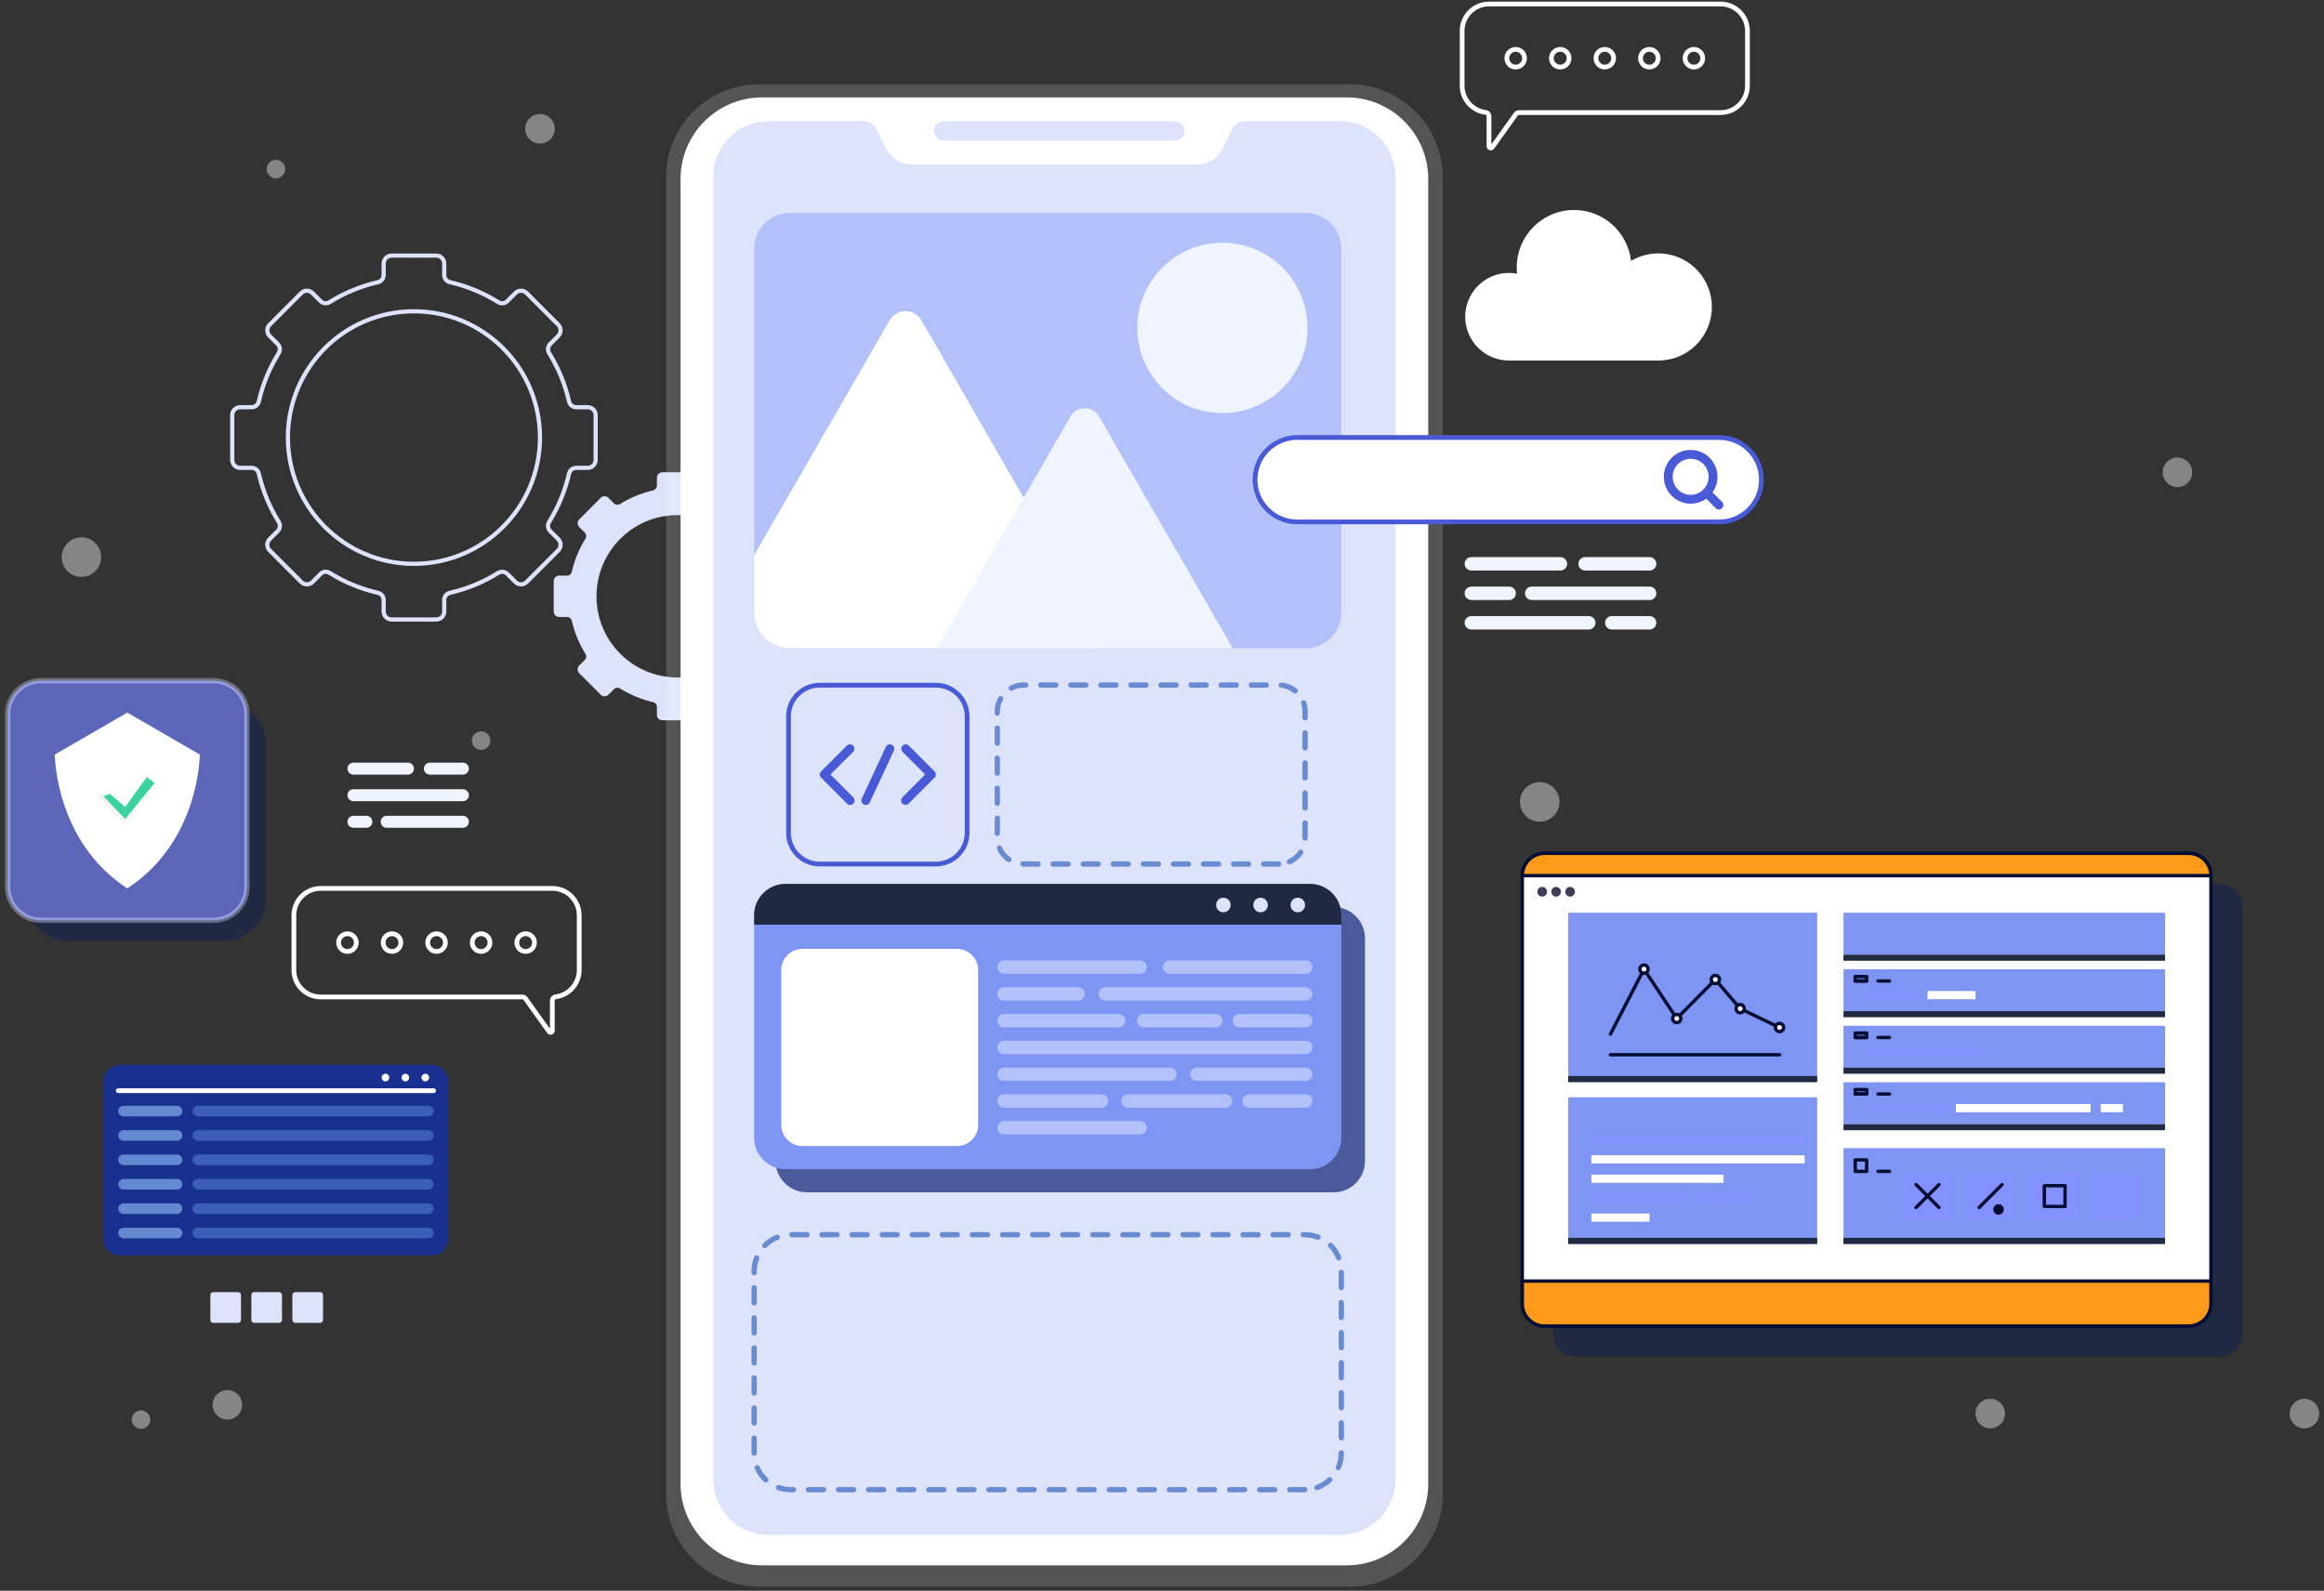 <svg width="425" height="291" viewBox="0 0 425 291" fill="none" xmlns="http://www.w3.org/2000/svg">
<rect x="0" y="0" width="425" height="291" fill="#333333" stroke="none"/>
<path d="M75.698 103.138C62.961 103.138 52.649 92.789 52.649 80.032C52.649 67.293 62.961 56.945 75.698 56.945C88.436 56.945 98.749 67.293 98.749 80.032C98.749 92.789 88.436 103.138 75.698 103.138ZM108.93 84.135V75.943C108.93 75.141 108.281 74.491 107.482 74.491H105.376C104.759 74.491 104.214 74.072 104.076 73.47C103.348 70.288 102.107 67.303 100.432 64.613C100.099 64.076 100.162 63.383 100.609 62.937L102.089 61.453C102.655 60.886 102.655 59.968 102.089 59.401L96.306 53.609C95.74 53.042 94.822 53.042 94.256 53.609L92.777 55.089C92.331 55.537 91.639 55.6 91.103 55.265C88.418 53.587 85.436 52.343 82.258 51.612C81.657 51.474 81.238 50.927 81.238 50.31V48.208C81.238 47.406 80.59 46.757 79.79 46.757H71.61C70.81 46.757 70.161 47.406 70.161 48.208V50.31C70.161 50.927 69.742 51.474 69.141 51.611C65.964 52.342 62.981 53.587 60.295 55.264C59.759 55.599 59.067 55.536 58.621 55.088L57.144 53.609C56.578 53.042 55.66 53.042 55.094 53.609L49.311 59.401C48.745 59.968 48.745 60.886 49.311 61.453L50.789 62.934C51.236 63.382 51.299 64.074 50.966 64.611C49.291 67.302 48.05 70.288 47.321 73.47C47.183 74.072 46.638 74.491 46.022 74.491H43.918C43.118 74.491 42.47 75.141 42.47 75.943V84.135C42.47 84.936 43.118 85.586 43.918 85.586H46.023C46.639 85.586 47.184 86.005 47.322 86.607C48.052 89.789 49.294 92.774 50.967 95.464C51.302 96.001 51.239 96.693 50.792 97.141L49.311 98.623C48.745 99.19 48.745 100.109 49.311 100.676L55.094 106.468C55.66 107.035 56.578 107.035 57.144 106.468L58.626 104.984C59.072 104.536 59.764 104.473 60.299 104.807C62.984 106.483 65.965 107.724 69.141 108.455C69.742 108.593 70.161 109.139 70.161 109.756V111.869C70.161 112.671 70.81 113.32 71.61 113.32H79.79C80.59 113.32 81.238 112.671 81.238 111.869V109.756C81.238 109.138 81.657 108.592 82.258 108.454C85.434 107.724 88.415 106.482 91.1 104.807C91.635 104.472 92.326 104.536 92.773 104.983L94.256 106.468C94.822 107.035 95.74 107.035 96.306 106.468L102.089 100.676C102.655 100.109 102.655 99.19 102.088 98.623L100.607 97.14C100.16 96.692 100.096 96 100.431 95.463C102.104 92.773 103.346 89.789 104.075 86.607C104.213 86.005 104.759 85.586 105.375 85.586H107.482C108.281 85.586 108.93 84.936 108.93 84.135V84.135Z" stroke="#DEE3FC" stroke-width="0.765" stroke-miterlimit="10"/>
<path d="M123.905 123.93C115.714 123.93 109.083 117.276 109.083 109.072C109.083 100.881 115.714 94.227 123.905 94.227C132.096 94.227 138.727 100.881 138.727 109.072C138.727 117.276 132.096 123.93 123.905 123.93ZM146.552 111.868V106.285C146.552 105.738 146.11 105.296 145.564 105.296H144.13C143.71 105.296 143.338 105.01 143.244 104.6C142.747 102.431 141.901 100.397 140.761 98.563C140.533 98.197 140.576 97.726 140.881 97.421L141.889 96.41C142.275 96.024 142.275 95.398 141.889 95.012L137.948 91.064C137.562 90.678 136.938 90.678 136.552 91.064L135.544 92.073C135.239 92.379 134.768 92.422 134.403 92.193C132.572 91.05 130.54 90.202 128.375 89.703C127.966 89.609 127.68 89.237 127.68 88.816V87.384C127.68 86.838 127.238 86.395 126.693 86.395H121.119C120.573 86.395 120.131 86.838 120.131 87.384V88.816C120.131 89.237 119.846 89.609 119.436 89.703C117.27 90.201 115.238 91.049 113.407 92.192C113.041 92.421 112.571 92.378 112.267 92.072L111.259 91.064C110.874 90.678 110.249 90.678 109.863 91.064L105.922 95.012C105.537 95.398 105.537 96.024 105.922 96.41L106.93 97.42C107.234 97.724 107.277 98.197 107.05 98.563C105.908 100.396 105.062 102.431 104.566 104.6C104.472 105.01 104.1 105.296 103.68 105.296H102.247C101.702 105.296 101.26 105.738 101.26 106.285V111.868C101.26 112.413 101.702 112.856 102.247 112.856H103.681C104.101 112.856 104.472 113.142 104.566 113.552C105.064 115.721 105.91 117.755 107.05 119.588C107.279 119.954 107.236 120.426 106.931 120.731L105.922 121.741C105.537 122.127 105.537 122.754 105.922 123.14L109.863 127.088C110.249 127.474 110.874 127.474 111.259 127.088L112.27 126.076C112.574 125.771 113.045 125.728 113.41 125.956C115.24 127.097 117.271 127.944 119.436 128.441C119.846 128.535 120.131 128.908 120.131 129.328V130.768C120.131 131.314 120.573 131.757 121.119 131.757H126.693C127.238 131.757 127.68 131.314 127.68 130.768V129.328C127.68 128.907 127.966 128.535 128.375 128.441C130.54 127.944 132.571 127.096 134.401 125.955C134.766 125.727 135.237 125.77 135.541 126.076L136.552 127.088C136.938 127.474 137.562 127.474 137.948 127.088L141.889 123.14C142.275 122.754 142.275 122.127 141.889 121.741L140.879 120.73C140.575 120.426 140.532 119.953 140.759 119.587C141.9 117.754 142.746 115.72 143.243 113.552C143.337 113.142 143.709 112.856 144.129 112.856H145.564C146.11 112.856 146.552 112.413 146.552 111.868" fill="#DEE3FC"/>
<path d="M44.283 256.988C44.283 258.483 43.074 259.694 41.581 259.694C40.089 259.694 38.879 258.483 38.879 256.988C38.879 255.493 40.089 254.282 41.581 254.282C43.074 254.282 44.283 255.493 44.283 256.988Z" fill="white" fill-opacity="0.4"/>
<path d="M406.305 183.036C406.305 184.531 405.095 185.743 403.603 185.743C402.11 185.743 400.9 184.531 400.9 183.036C400.9 181.542 402.11 180.33 403.603 180.33C405.095 180.33 406.305 181.542 406.305 183.036Z" fill="white" fill-opacity="0.4"/>
<path d="M400.901 86.395C400.901 87.89 399.691 89.101 398.198 89.101C396.706 89.101 395.496 87.89 395.496 86.395C395.496 84.9 396.706 83.689 398.198 83.689C399.691 83.689 400.901 84.9 400.901 86.395Z" fill="white" fill-opacity="0.4"/>
<path d="M302.736 53.548C302.736 54.486 301.977 55.246 301.041 55.246C300.105 55.246 299.346 54.486 299.346 53.548C299.346 52.61 300.105 51.85 301.041 51.85C301.977 51.85 302.736 52.61 302.736 53.548Z" fill="#A4AFFF"/>
<path d="M52.16 30.933C52.16 31.871 51.401 32.631 50.465 32.631C49.529 32.631 48.77 31.871 48.77 30.933C48.77 29.996 49.529 29.236 50.465 29.236C51.401 29.236 52.16 29.996 52.16 30.933Z" fill="white" fill-opacity="0.4"/>
<path d="M89.676 135.477C89.676 136.415 88.917 137.175 87.981 137.175C87.045 137.175 86.286 136.415 86.286 135.477C86.286 134.54 87.045 133.78 87.981 133.78C88.917 133.78 89.676 134.54 89.676 135.477Z" fill="white" fill-opacity="0.4"/>
<path d="M27.491 259.694C27.491 260.632 26.732 261.392 25.796 261.392C24.86 261.392 24.101 260.632 24.101 259.694C24.101 258.757 24.86 257.997 25.796 257.997C26.732 257.997 27.491 258.757 27.491 259.694Z" fill="white" fill-opacity="0.4"/>
<path d="M366.665 258.587C366.665 260.081 365.455 261.293 363.963 261.293C362.471 261.293 361.261 260.081 361.261 258.587C361.261 257.092 362.471 255.88 363.963 255.88C365.455 255.88 366.665 257.092 366.665 258.587Z" fill="white" fill-opacity="0.4"/>
<path d="M424.125 258.587C424.125 260.081 422.915 261.293 421.423 261.293C419.931 261.293 418.721 260.081 418.721 258.587C418.721 257.092 419.931 255.88 421.423 255.88C422.915 255.88 424.125 257.092 424.125 258.587Z" fill="white" fill-opacity="0.4"/>
<path d="M101.45 23.554C101.45 25.049 100.24 26.26 98.748 26.26C97.256 26.26 96.046 25.049 96.046 23.554C96.046 22.059 97.256 20.848 98.748 20.848C100.24 20.848 101.45 22.059 101.45 23.554Z" fill="white" fill-opacity="0.4"/>
<path d="M285.194 146.691C285.194 148.691 283.576 150.313 281.578 150.313C279.581 150.313 277.963 148.691 277.963 146.691C277.963 144.691 279.581 143.07 281.578 143.07C283.576 143.07 285.194 144.691 285.194 146.691Z" fill="white" fill-opacity="0.4"/>
<path d="M18.511 101.911C18.511 103.91 16.893 105.532 14.895 105.532C12.899 105.532 11.28 103.91 11.28 101.911C11.28 99.911 12.899 98.289 14.895 98.289C16.893 98.289 18.511 99.911 18.511 101.911Z" fill="white" fill-opacity="0.4"/>
<path d="M43.543 241.988H38.996C38.704 241.988 38.466 241.751 38.466 241.457V236.904C38.466 236.61 38.704 236.372 38.996 236.372H43.543C43.836 236.372 44.073 236.61 44.073 236.904V241.457C44.073 241.751 43.836 241.988 43.543 241.988Z" fill="#DEE3FC"/>
<path d="M51.043 241.988H46.496C46.204 241.988 45.966 241.751 45.966 241.457V236.904C45.966 236.61 46.204 236.372 46.496 236.372H51.043C51.336 236.372 51.573 236.61 51.573 236.904V241.457C51.573 241.751 51.336 241.988 51.043 241.988Z" fill="#DEE3FC"/>
<path d="M58.543 241.988H53.996C53.704 241.988 53.466 241.751 53.466 241.457V236.904C53.466 236.61 53.704 236.372 53.996 236.372H58.543C58.836 236.372 59.073 236.61 59.073 236.904V241.457C59.073 241.751 58.836 241.988 58.543 241.988Z" fill="#DEE3FC"/>
<g opacity="0.4">
<path opacity="0.4" d="M246.809 290.254H138.831C129.421 290.254 121.793 282.615 121.793 273.19V32.475C121.793 23.051 129.421 15.411 138.831 15.411H246.809C256.219 15.411 263.846 23.051 263.846 32.475V273.19C263.846 282.615 256.219 290.254 246.809 290.254Z" fill="white"/>
</g>
<path d="M246.263 286.348H139.376C131.134 286.348 124.453 279.656 124.453 271.401V32.764C124.453 24.509 131.134 17.817 139.376 17.817H246.263C254.506 17.817 261.187 24.509 261.187 32.764V271.401C261.187 279.656 254.506 286.348 246.263 286.348Z" fill="white"/>
<path d="M255.201 32.295V270.655C255.201 276.245 250.676 280.777 245.095 280.777H140.545C134.963 280.777 130.438 276.245 130.438 270.655V32.295C130.438 26.705 134.963 22.173 140.545 22.173H157.979C158.947 22.173 159.832 22.72 160.265 23.586L162.116 27.288C162.96 28.996 164.701 30.066 166.595 30.066H219.045C220.939 30.066 222.68 28.996 223.523 27.288L225.375 23.586C225.808 22.72 226.693 22.173 227.661 22.173H245.095C250.676 22.173 255.201 26.705 255.201 32.295Z" fill="#DEE3FC"/>
<path d="M214.831 25.736H172.586C171.604 25.736 170.808 24.938 170.808 23.954C170.808 22.97 171.604 22.173 172.586 22.173H214.831C215.813 22.173 216.61 22.97 216.61 23.954C216.61 24.938 215.813 25.736 214.831 25.736Z" fill="#DEE3FC"/>
<path d="M238.604 272.504H144.6C140.907 272.504 137.913 269.506 137.913 265.807V232.563C137.913 228.864 140.907 225.865 144.6 225.865H238.604C242.298 225.865 245.291 228.864 245.291 232.563V265.807C245.291 269.506 242.298 272.504 238.604 272.504Z" stroke="#698BD1" stroke-width="0.969" stroke-miterlimit="10" stroke-linecap="round" stroke-linejoin="round" stroke-dasharray="2.75 2.75"/>
<path d="M233.84 158.057H187.207C184.543 158.057 182.384 155.894 182.384 153.226V130.143C182.384 127.475 184.543 125.312 187.207 125.312H233.84C236.504 125.312 238.663 127.475 238.663 130.143V153.226C238.663 155.894 236.504 158.057 233.84 158.057Z" stroke="#698BD1" stroke-width="0.969" stroke-miterlimit="10" stroke-linecap="round" stroke-linejoin="round" stroke-dasharray="2.75 2.75"/>
<path d="M243.88 218.108H147.569C144.395 218.108 141.822 215.531 141.822 212.352V171.668C141.822 168.489 144.395 165.912 147.569 165.912H243.88C247.054 165.912 249.627 168.489 249.627 171.668V212.352C249.627 215.531 247.054 218.108 243.88 218.108Z" fill="#4B5A9B"/>
<path d="M245.292 167.436V208.144C245.292 211.317 242.722 213.883 239.554 213.883H143.652C140.484 213.883 137.914 211.317 137.914 208.144V167.436C137.914 164.263 140.484 161.689 143.652 161.689H239.554C242.722 161.689 245.292 164.263 245.292 167.436Z" fill="#7F95F4"/>
<path d="M175.008 209.641H146.754C144.612 209.641 142.875 207.902 142.875 205.756V177.459C142.875 175.313 144.612 173.574 146.754 173.574H175.008C177.151 173.574 178.887 175.313 178.887 177.459V205.756C178.887 207.902 177.151 209.641 175.008 209.641Z" fill="white"/>
<path d="M208.492 178.137H183.61C182.933 178.137 182.384 177.588 182.384 176.91C182.384 176.233 182.933 175.683 183.61 175.683H208.492C209.169 175.683 209.717 176.233 209.717 176.91C209.717 177.588 209.169 178.137 208.492 178.137Z" fill="#B2C1F9"/>
<path d="M197.153 183.036H183.609C182.932 183.036 182.384 182.487 182.384 181.809C182.384 181.132 182.932 180.583 183.609 180.583H197.153C197.829 180.583 198.378 181.132 198.378 181.809C198.378 182.487 197.829 183.036 197.153 183.036Z" fill="#B2C1F9"/>
<path d="M238.785 183.036H202.137C201.46 183.036 200.912 182.487 200.912 181.809C200.912 181.132 201.46 180.583 202.137 180.583H238.785C239.462 180.583 240.01 181.132 240.01 181.809C240.01 182.487 239.462 183.036 238.785 183.036Z" fill="#B2C1F9"/>
<path d="M204.564 187.935H183.609C182.933 187.935 182.384 187.386 182.384 186.708C182.384 186.031 182.933 185.481 183.609 185.481H204.564C205.241 185.481 205.789 186.031 205.789 186.708C205.789 187.386 205.241 187.935 204.564 187.935Z" fill="#B2C1F9"/>
<path d="M222.352 187.935H209.178C208.502 187.935 207.953 187.386 207.953 186.708C207.953 186.031 208.502 185.481 209.178 185.481H222.352C223.028 185.481 223.577 186.031 223.577 186.708C223.577 187.386 223.028 187.935 222.352 187.935Z" fill="#B2C1F9"/>
<path d="M238.786 187.935H226.655C225.978 187.935 225.43 187.386 225.43 186.708C225.43 186.031 225.978 185.481 226.655 185.481H238.786C239.463 185.481 240.011 186.031 240.011 186.708C240.011 187.386 239.463 187.935 238.786 187.935Z" fill="#B2C1F9"/>
<path d="M238.785 192.834H183.609C182.933 192.834 182.384 192.285 182.384 191.607C182.384 190.93 182.933 190.38 183.609 190.38H238.785C239.462 190.38 240.01 190.93 240.01 191.607C240.01 192.285 239.462 192.834 238.785 192.834Z" fill="#B2C1F9"/>
<path d="M213.976 197.733H183.609C182.933 197.733 182.384 197.184 182.384 196.506C182.384 195.829 182.933 195.28 183.609 195.28H213.976C214.653 195.28 215.201 195.829 215.201 196.506C215.201 197.184 214.653 197.733 213.976 197.733Z" fill="#B2C1F9"/>
<path d="M238.786 197.733H218.872C218.196 197.733 217.647 197.184 217.647 196.506C217.647 195.829 218.196 195.28 218.872 195.28H238.786C239.462 195.28 240.011 195.829 240.011 196.506C240.011 197.184 239.462 197.733 238.786 197.733Z" fill="#B2C1F9"/>
<path d="M201.452 202.632H183.61C182.933 202.632 182.385 202.083 182.385 201.405C182.385 200.728 182.933 200.178 183.61 200.178H201.452C202.129 200.178 202.677 200.728 202.677 201.405C202.677 202.083 202.129 202.632 201.452 202.632Z" fill="#B2C1F9"/>
<path d="M224.123 202.632H206.281C205.604 202.632 205.056 202.083 205.056 201.405C205.056 200.728 205.604 200.178 206.281 200.178H224.123C224.799 200.178 225.348 200.728 225.348 201.405C225.348 202.083 224.799 202.632 224.123 202.632Z" fill="#B2C1F9"/>
<path d="M238.786 202.632H228.433C227.757 202.632 227.208 202.083 227.208 201.405C227.208 200.728 227.757 200.178 228.433 200.178H238.786C239.463 200.178 240.011 200.728 240.011 201.405C240.011 202.083 239.463 202.632 238.786 202.632Z" fill="#B2C1F9"/>
<path d="M208.492 207.531H183.61C182.933 207.531 182.384 206.982 182.384 206.304C182.384 205.627 182.933 205.077 183.61 205.077H208.492C209.169 205.077 209.717 205.627 209.717 206.304C209.717 206.982 209.169 207.531 208.492 207.531Z" fill="#B2C1F9"/>
<path d="M238.786 178.137H213.904C213.227 178.137 212.678 177.588 212.678 176.91C212.678 176.233 213.227 175.683 213.904 175.683H238.786C239.463 175.683 240.011 176.233 240.011 176.91C240.011 177.588 239.463 178.137 238.786 178.137Z" fill="#B2C1F9"/>
<path d="M245.292 167.436V169.146H137.914V167.436C137.914 164.263 140.484 161.689 143.652 161.689H239.554C242.722 161.689 245.292 164.263 245.292 167.436Z" fill="#202942"/>
<path d="M225.052 165.552C225.052 166.288 224.457 166.885 223.722 166.885C222.988 166.885 222.393 166.288 222.393 165.552C222.393 164.817 222.988 164.22 223.722 164.22C224.457 164.22 225.052 164.817 225.052 165.552Z" fill="#DEE3FC"/>
<path d="M231.858 165.552C231.858 166.288 231.263 166.885 230.528 166.885C229.794 166.885 229.198 166.288 229.198 165.552C229.198 164.817 229.794 164.22 230.528 164.22C231.263 164.22 231.858 164.817 231.858 165.552Z" fill="#DEE3FC"/>
<path d="M238.664 165.552C238.664 166.288 238.068 166.885 237.333 166.885C236.599 166.885 236.004 166.288 236.004 165.552C236.004 164.817 236.599 164.22 237.333 164.22C238.068 164.22 238.664 164.817 238.664 165.552Z" fill="#DEE3FC"/>
<path d="M171.157 158.057H149.906C146.754 158.057 144.199 155.499 144.199 152.342V131.057C144.199 127.901 146.754 125.342 149.906 125.342H171.157C174.309 125.342 176.864 127.901 176.864 131.057V152.342C176.864 155.499 174.309 158.057 171.157 158.057Z" stroke="#495AD6" stroke-width="0.868" stroke-miterlimit="10"/>
<path d="M155.437 136.968L150.73 141.681L155.473 146.431" stroke="#495AD6" stroke-width="1.619" stroke-miterlimit="10" stroke-linecap="round" stroke-linejoin="round"/>
<path d="M165.628 136.968L170.334 141.681L165.591 146.431" stroke="#495AD6" stroke-width="1.619" stroke-miterlimit="10" stroke-linecap="round" stroke-linejoin="round"/>
<path d="M162.736 136.968L158.328 146.431" stroke="#495AD6" stroke-width="1.619" stroke-miterlimit="10" stroke-linecap="round" stroke-linejoin="round"/>
<path d="M245.292 45.489V112.045C245.292 115.658 242.371 118.583 238.764 118.583H144.442C140.843 118.583 137.914 115.658 137.914 112.045V45.489C137.914 41.876 140.843 38.95 144.442 38.95H238.764C242.371 38.95 245.292 41.876 245.292 45.489Z" fill="#B2C1F9"/>
<path d="M239.107 59.98C239.107 68.588 232.139 75.566 223.544 75.566C214.949 75.566 207.982 68.588 207.982 59.98C207.982 51.371 214.949 44.393 223.544 44.393C232.139 44.393 239.107 51.371 239.107 59.98Z" fill="#F0F4FF"/>
<path d="M201.032 118.583H144.442C140.843 118.583 137.914 115.658 137.914 112.045V101.567L162.678 58.605C163.971 56.359 167.211 56.359 168.503 58.605L187.202 91.04L201.088 115.131C201.758 116.282 201.655 117.592 201.032 118.583Z" fill="white"/>
<path d="M225.436 118.583H171.32L187.202 91.04L195.757 76.197C196.922 74.175 199.835 74.175 201 76.197L225.436 118.583Z" fill="#F0F4FF"/>
<path d="M314.648 0.733H272.3C269.586 0.733 267.387 2.937 267.387 5.655V15.675C267.387 18.183 269.259 20.252 271.68 20.557C272.035 20.602 272.3 20.904 272.3 21.262V26.747C272.3 27.064 272.707 27.195 272.891 26.936L277.204 20.895C277.338 20.708 277.555 20.596 277.785 20.596H314.648C317.362 20.596 319.563 18.393 319.563 15.675V5.655C319.563 2.937 317.362 0.733 314.648 0.733Z" stroke="white" stroke-width="0.868" stroke-miterlimit="10"/>
<path d="M278.797 10.65C278.797 11.545 278.072 12.27 277.179 12.27C276.285 12.27 275.561 11.545 275.561 10.65C275.561 9.755 276.285 9.03 277.179 9.03C278.072 9.03 278.797 9.755 278.797 10.65Z" stroke="white" stroke-width="0.868" stroke-miterlimit="10"/>
<path d="M286.945 10.65C286.945 11.545 286.22 12.27 285.327 12.27C284.434 12.27 283.709 11.545 283.709 10.65C283.709 9.755 284.434 9.03 285.327 9.03C286.22 9.03 286.945 9.755 286.945 10.65Z" stroke="white" stroke-width="0.868" stroke-miterlimit="10"/>
<path d="M295.092 10.65C295.092 11.545 294.368 12.27 293.474 12.27C292.581 12.27 291.856 11.545 291.856 10.65C291.856 9.755 292.581 9.03 293.474 9.03C294.368 9.03 295.092 9.755 295.092 10.65Z" stroke="white" stroke-width="0.868" stroke-miterlimit="10"/>
<path d="M303.24 10.65C303.24 11.545 302.515 12.27 301.622 12.27C300.729 12.27 300.004 11.545 300.004 10.65C300.004 9.755 300.729 9.03 301.622 9.03C302.515 9.03 303.24 9.755 303.24 10.65Z" stroke="white" stroke-width="0.868" stroke-miterlimit="10"/>
<path d="M311.387 10.65C311.387 11.545 310.663 12.27 309.769 12.27C308.876 12.27 308.151 11.545 308.151 10.65C308.151 9.755 308.876 9.03 309.769 9.03C310.663 9.03 311.387 9.755 311.387 10.65Z" stroke="white" stroke-width="0.868" stroke-miterlimit="10"/>
<path d="M58.66 162.513H101.007C103.722 162.513 105.921 164.717 105.921 167.435V177.454C105.921 179.962 104.049 182.032 101.628 182.337C101.272 182.382 101.007 182.684 101.007 183.042V188.527C101.007 188.844 100.601 188.974 100.417 188.716L96.103 182.675C95.969 182.487 95.753 182.376 95.522 182.376H58.66C55.945 182.376 53.745 180.173 53.745 177.454V167.435C53.745 164.717 55.945 162.513 58.66 162.513Z" stroke="white" stroke-width="0.868" stroke-miterlimit="10"/>
<path d="M94.511 172.43C94.511 173.325 95.235 174.05 96.128 174.05C97.022 174.05 97.747 173.325 97.747 172.43C97.747 171.534 97.022 170.809 96.128 170.809C95.235 170.809 94.511 171.534 94.511 172.43Z" stroke="white" stroke-width="0.868" stroke-miterlimit="10"/>
<path d="M86.363 172.43C86.363 173.325 87.088 174.05 87.981 174.05C88.875 174.05 89.599 173.325 89.599 172.43C89.599 171.534 88.875 170.809 87.981 170.809C87.088 170.809 86.363 171.534 86.363 172.43Z" stroke="white" stroke-width="0.868" stroke-miterlimit="10"/>
<path d="M78.216 172.43C78.216 173.325 78.941 174.05 79.834 174.05C80.727 174.05 81.452 173.325 81.452 172.43C81.452 171.534 80.727 170.809 79.834 170.809C78.941 170.809 78.216 171.534 78.216 172.43Z" stroke="white" stroke-width="0.868" stroke-miterlimit="10"/>
<path d="M70.068 172.43C70.068 173.325 70.793 174.05 71.686 174.05C72.58 174.05 73.304 173.325 73.304 172.43C73.304 171.534 72.58 170.809 71.686 170.809C70.793 170.809 70.068 171.534 70.068 172.43Z" stroke="white" stroke-width="0.868" stroke-miterlimit="10"/>
<path d="M61.92 172.43C61.92 173.325 62.645 174.05 63.538 174.05C64.431 174.05 65.156 173.325 65.156 172.43C65.156 171.534 64.431 170.809 63.538 170.809C62.645 170.809 61.92 171.534 61.92 172.43Z" stroke="white" stroke-width="0.868" stroke-miterlimit="10"/>
<path d="M314.41 95.472H237.225C232.968 95.472 229.518 92.016 229.518 87.752C229.518 83.489 232.968 80.033 237.225 80.033H314.41C318.666 80.033 322.117 83.489 322.117 87.752C322.117 92.016 318.666 95.472 314.41 95.472Z" fill="white"/>
<path d="M314.41 95.472H237.225C232.968 95.472 229.518 92.016 229.518 87.752C229.518 83.489 232.968 80.033 237.225 80.033H314.41C318.666 80.033 322.117 83.489 322.117 87.752C322.117 92.016 318.666 95.472 314.41 95.472Z" stroke="#495AD6" stroke-width="0.868" stroke-miterlimit="10"/>
<path d="M313.279 87.22C313.279 89.487 311.444 91.325 309.18 91.325C306.917 91.325 305.081 89.487 305.081 87.22C305.081 84.952 306.917 83.115 309.18 83.115C311.444 83.115 313.279 84.952 313.279 87.22Z" stroke="#495AD6" stroke-width="1.619" stroke-miterlimit="10"/>
<path d="M312.078 90.122L314.341 92.389" stroke="#495AD6" stroke-width="1.619" stroke-miterlimit="10" stroke-linecap="round"/>
<path d="M285.365 104.365H269.063C268.386 104.365 267.837 103.815 267.837 103.138C267.837 102.46 268.386 101.911 269.063 101.911H285.365C286.042 101.911 286.59 102.46 286.59 103.138C286.59 103.815 286.042 104.365 285.365 104.365Z" fill="#F0F4FF"/>
<path d="M301.676 104.365H289.877C289.201 104.365 288.652 103.815 288.652 103.138C288.652 102.46 289.201 101.911 289.877 101.911H301.676C302.352 101.911 302.901 102.46 302.901 103.138C302.901 103.815 302.352 104.365 301.676 104.365Z" fill="#F0F4FF"/>
<path d="M275.989 109.76H269.063C268.386 109.76 267.838 109.211 267.838 108.533C267.838 107.855 268.386 107.306 269.063 107.306H275.989C276.666 107.306 277.214 107.855 277.214 108.533C277.214 109.211 276.666 109.76 275.989 109.76Z" fill="#F0F4FF"/>
<path d="M301.677 109.76H280.102C279.425 109.76 278.877 109.211 278.877 108.533C278.877 107.855 279.425 107.306 280.102 107.306H301.677C302.353 107.306 302.902 107.855 302.902 108.533C302.902 109.211 302.353 109.76 301.677 109.76Z" fill="#F0F4FF"/>
<path d="M290.553 115.155H269.063C268.386 115.155 267.837 114.606 267.837 113.928C267.837 113.25 268.386 112.701 269.063 112.701H290.553C291.229 112.701 291.778 113.25 291.778 113.928C291.778 114.606 291.229 115.155 290.553 115.155Z" fill="#F0F4FF"/>
<path d="M301.676 115.155H294.748C294.072 115.155 293.523 114.606 293.523 113.928C293.523 113.25 294.072 112.701 294.748 112.701H301.676C302.352 112.701 302.901 113.25 302.901 113.928C302.901 114.606 302.352 115.155 301.676 115.155Z" fill="#F0F4FF"/>
<path d="M78.921 229.687H22.008C20.322 229.687 18.956 228.319 18.956 226.632V197.857C18.956 196.169 20.322 194.801 22.008 194.801H78.921C80.606 194.801 81.972 196.169 81.972 197.857V226.632C81.972 228.319 80.606 229.687 78.921 229.687Z" fill="#193091"/>
<path d="M21.635 199.514H79.294" stroke="white" stroke-width="0.868" stroke-miterlimit="10" stroke-linecap="round"/>
<path d="M78.471 197.116C78.471 197.502 78.158 197.816 77.772 197.816C77.387 197.816 77.074 197.502 77.074 197.116C77.074 196.73 77.387 196.417 77.772 196.417C78.158 196.417 78.471 196.73 78.471 197.116Z" fill="white"/>
<path d="M74.829 197.116C74.829 197.502 74.516 197.816 74.131 197.816C73.746 197.816 73.433 197.502 73.433 197.116C73.433 196.73 73.746 196.417 74.131 196.417C74.516 196.417 74.829 196.73 74.829 197.116Z" fill="white"/>
<path d="M71.189 197.116C71.189 197.502 70.876 197.816 70.49 197.816C70.105 197.816 69.792 197.502 69.792 197.116C69.792 196.73 70.105 196.417 70.49 196.417C70.876 196.417 71.189 196.73 71.189 197.116Z" fill="white"/>
<path d="M32.383 204.21H22.599C22.067 204.21 21.635 203.778 21.635 203.244C21.635 202.711 22.067 202.278 22.599 202.278H32.383C32.915 202.278 33.347 202.711 33.347 203.244C33.347 203.778 32.915 204.21 32.383 204.21Z" fill="#6589D1"/>
<path d="M32.383 208.673H22.599C22.067 208.673 21.635 208.24 21.635 207.707C21.635 207.173 22.067 206.741 22.599 206.741H32.383C32.915 206.741 33.347 207.173 33.347 207.707C33.347 208.24 32.915 208.673 32.383 208.673Z" fill="#6589D1"/>
<path d="M32.383 213.135H22.599C22.067 213.135 21.635 212.703 21.635 212.17C21.635 211.636 22.067 211.203 22.599 211.203H32.383C32.915 211.203 33.347 211.636 33.347 212.17C33.347 212.703 32.915 213.135 32.383 213.135Z" fill="#6589D1"/>
<path d="M32.383 217.598H22.599C22.067 217.598 21.635 217.166 21.635 216.633C21.635 216.099 22.067 215.666 22.599 215.666H32.383C32.915 215.666 33.347 216.099 33.347 216.633C33.347 217.166 32.915 217.598 32.383 217.598Z" fill="#6589D1"/>
<path d="M32.383 222.061H22.599C22.067 222.061 21.635 221.628 21.635 221.095C21.635 220.561 22.067 220.129 22.599 220.129H32.383C32.915 220.129 33.347 220.561 33.347 221.095C33.347 221.628 32.915 222.061 32.383 222.061Z" fill="#6589D1"/>
<path d="M32.383 226.523H22.599C22.067 226.523 21.635 226.091 21.635 225.558C21.635 225.024 22.067 224.592 22.599 224.592H32.383C32.915 224.592 33.347 225.024 33.347 225.558C33.347 226.091 32.915 226.523 32.383 226.523Z" fill="#6589D1"/>
<path d="M78.33 204.21H36.166C35.633 204.21 35.201 203.778 35.201 203.244C35.201 202.711 35.633 202.278 36.166 202.278H78.33C78.862 202.278 79.294 202.711 79.294 203.244C79.294 203.778 78.862 204.21 78.33 204.21Z" fill="#3B5FB7"/>
<path d="M78.33 208.673H36.166C35.633 208.673 35.201 208.24 35.201 207.707C35.201 207.173 35.633 206.741 36.166 206.741H78.33C78.862 206.741 79.294 207.173 79.294 207.707C79.294 208.24 78.862 208.673 78.33 208.673Z" fill="#3B5FB7"/>
<path d="M78.33 213.135H36.166C35.633 213.135 35.201 212.703 35.201 212.17C35.201 211.636 35.633 211.203 36.166 211.203H78.33C78.862 211.203 79.294 211.636 79.294 212.17C79.294 212.703 78.862 213.135 78.33 213.135Z" fill="#3B5FB7"/>
<path d="M78.33 217.598H36.166C35.633 217.598 35.201 217.166 35.201 216.633C35.201 216.099 35.633 215.666 36.166 215.666H78.33C78.862 215.666 79.294 216.099 79.294 216.633C79.294 217.166 78.862 217.598 78.33 217.598Z" fill="#3B5FB7"/>
<path d="M78.33 222.061H36.166C35.633 222.061 35.201 221.628 35.201 221.095C35.201 220.561 35.633 220.129 36.166 220.129H78.33C78.862 220.129 79.294 220.561 79.294 221.095C79.294 221.628 78.862 222.061 78.33 222.061Z" fill="#3B5FB7"/>
<path d="M78.33 226.523H36.166C35.633 226.523 35.201 226.091 35.201 225.558C35.201 225.024 35.633 224.592 36.166 224.592H78.33C78.862 224.592 79.294 225.024 79.294 225.558C79.294 226.091 78.862 226.523 78.33 226.523Z" fill="#3B5FB7"/>
<path d="M40.917 172.142H12.431C8.213 172.142 4.794 168.718 4.794 164.494V135.963C4.794 131.739 8.213 128.315 12.431 128.315H40.917C45.135 128.315 48.554 131.739 48.554 135.963V164.494C48.554 168.718 45.135 172.142 40.917 172.142Z" fill="#202942"/>
<path d="M39.043 168.345H7.52C4.141 168.345 1.401 165.602 1.401 162.217V130.645C1.401 127.261 4.141 124.518 7.52 124.518H39.043C42.422 124.518 45.162 127.261 45.162 130.645V162.217C45.162 165.602 42.422 168.345 39.043 168.345Z" fill="#7E89FD"/>
<g opacity="0.6">
<path opacity="0.6" d="M39.043 168.345H7.52C4.141 168.345 1.401 165.602 1.401 162.217V130.645C1.401 127.261 4.141 124.518 7.52 124.518H39.043C42.422 124.518 45.162 127.261 45.162 130.645V162.217C45.162 165.602 42.422 168.345 39.043 168.345Z" fill="#202942" stroke="#DEE3FC" stroke-width="0.969" stroke-miterlimit="10"/>
</g>
<path d="M74.606 141.7H64.632C64.028 141.7 63.538 141.209 63.538 140.605C63.538 140 64.028 139.509 64.632 139.509H74.606C75.21 139.509 75.7 140 75.7 140.605C75.7 141.209 75.21 141.7 74.606 141.7Z" fill="#F0F4FF"/>
<path d="M84.654 146.562H64.632C64.028 146.562 63.538 146.071 63.538 145.467C63.538 144.862 64.028 144.371 64.632 144.371H84.654C85.258 144.371 85.747 144.862 85.747 145.467C85.747 146.071 85.258 146.562 84.654 146.562Z" fill="#F0F4FF"/>
<path d="M66.997 151.424H64.632C64.028 151.424 63.538 150.934 63.538 150.329C63.538 149.724 64.028 149.233 64.632 149.233H66.997C67.601 149.233 68.09 149.724 68.09 150.329C68.09 150.934 67.601 151.424 66.997 151.424Z" fill="#F0F4FF"/>
<path d="M84.654 151.424H70.713C70.108 151.424 69.619 150.934 69.619 150.329C69.619 149.724 70.108 149.233 70.713 149.233H84.654C85.258 149.233 85.747 149.724 85.747 150.329C85.747 150.934 85.258 151.424 84.654 151.424Z" fill="#F0F4FF"/>
<path d="M84.654 141.7H78.609C78.005 141.7 77.515 141.209 77.515 140.605C77.515 140 78.005 139.509 78.609 139.509H84.654C85.258 139.509 85.747 140 85.747 140.605C85.747 141.209 85.258 141.7 84.654 141.7Z" fill="#F0F4FF"/>
<path d="M23.282 130.35L10.024 138.031C10.024 138.031 10.024 153.872 23.282 162.513C36.539 153.872 36.539 138.031 36.539 138.031L23.282 130.35Z" fill="white"/>
<g opacity="0.7">
<path opacity="0.7" d="M22.725 148.014L27.002 142.206L28.727 143.56L22.725 150.721L17.838 145.579L19.275 145.037L22.725 148.014Z" fill="url(#paint0_linear)"/>
</g>
<path d="M22.888 147.631L26.853 142.142L28.252 143.24L22.888 149.827L18.924 145.655L20.09 145.216L22.888 147.631Z" fill="#3AD29F"/>
<path d="M303.271 46.352C301.445 46.352 299.736 46.854 298.274 47.727C297.686 42.486 293.248 38.41 287.857 38.41C282.068 38.41 277.374 43.111 277.374 48.91C277.374 49.298 277.397 49.682 277.438 50.059C276.958 49.969 276.462 49.92 275.955 49.92C271.534 49.92 267.95 53.51 267.95 57.937C267.95 62.365 271.534 65.954 275.955 65.954H303.271C308.676 65.954 313.057 61.566 313.057 56.153C313.057 50.74 308.676 46.352 303.271 46.352Z" fill="white"/>
<path d="M288.148 161.706H405.953C408.199 161.706 410.02 163.53 410.02 165.779V244.094C410.02 246.343 408.199 248.167 405.953 248.167H288.148C285.903 248.167 284.082 246.343 284.082 244.094V165.779C284.082 163.53 285.903 161.706 288.148 161.706Z" fill="#202942"/>
<path d="M282.454 156.106H400.259C402.505 156.106 404.325 157.93 404.325 160.179V238.494C404.325 240.743 402.505 242.566 400.259 242.566H282.454C280.208 242.566 278.388 240.743 278.388 238.494V160.179C278.388 157.93 280.208 156.106 282.454 156.106Z" fill="white"/>
<path d="M282.454 156.106H400.259C402.505 156.106 404.325 157.93 404.325 160.179V238.494C404.325 240.743 402.505 242.566 400.259 242.566H282.454C280.208 242.566 278.388 240.743 278.388 238.494V160.179C278.388 157.93 280.208 156.106 282.454 156.106Z" stroke="#000E33" stroke-width="0.617" stroke-miterlimit="10" stroke-linecap="round" stroke-linejoin="round"/>
<path d="M282.454 242.566H400.259C402.505 242.566 404.325 240.743 404.325 238.494V234.343H278.388V238.494C278.388 240.743 280.208 242.566 282.454 242.566Z" fill="#FDDD8D"/>
<path d="M282.454 242.566H400.259C402.505 242.566 404.325 240.743 404.325 238.494V234.343H278.388V238.494C278.388 240.743 280.208 242.566 282.454 242.566Z" fill="#FF9A1A" stroke="#000E33" stroke-width="0.617" stroke-miterlimit="10" stroke-linecap="round" stroke-linejoin="round"/>
<path d="M400.259 156.106H282.454C280.208 156.106 278.388 157.93 278.388 160.179H404.325C404.325 157.93 402.505 156.106 400.259 156.106Z" fill="#FDDD8D"/>
<path d="M400.259 156.106H282.454C280.208 156.106 278.388 157.93 278.388 160.179H404.325C404.325 157.93 402.505 156.106 400.259 156.106Z" fill="#FF9A1A" stroke="#000E33" stroke-width="0.617" stroke-miterlimit="10" stroke-linecap="round" stroke-linejoin="round"/>
<path d="M332.315 197.945H286.779V166.966H332.315V197.945Z" fill="#7F95F4"/>
<path d="M332.315 197.945H286.779V196.835H332.315V197.945Z" fill="#202942"/>
<path d="M294.512 189.167L300.641 177.278L306.629 186.317L313.696 179.184L318.235 184.509L325.429 187.958" stroke="#000E33" stroke-width="0.617" stroke-miterlimit="10" stroke-linecap="round" stroke-linejoin="round"/>
<path d="M314.445 179.184C314.445 178.77 314.11 178.434 313.696 178.434C313.282 178.434 312.947 178.77 312.947 179.184C312.947 179.599 313.282 179.934 313.696 179.934C314.11 179.934 314.445 179.599 314.445 179.184Z" fill="white"/>
<path d="M314.445 179.184C314.445 178.77 314.11 178.434 313.696 178.434C313.282 178.434 312.947 178.77 312.947 179.184C312.947 179.599 313.282 179.934 313.696 179.934C314.11 179.934 314.445 179.599 314.445 179.184Z" stroke="#000E33" stroke-width="0.617" stroke-miterlimit="10" stroke-linecap="round" stroke-linejoin="round"/>
<path d="M307.378 186.317C307.378 185.902 307.042 185.567 306.629 185.567C306.215 185.567 305.88 185.902 305.88 186.317C305.88 186.731 306.215 187.067 306.629 187.067C307.042 187.067 307.378 186.731 307.378 186.317Z" fill="white"/>
<path d="M307.378 186.317C307.378 185.902 307.042 185.567 306.629 185.567C306.215 185.567 305.88 185.902 305.88 186.317C305.88 186.731 306.215 187.067 306.629 187.067C307.042 187.067 307.378 186.731 307.378 186.317Z" stroke="#000E33" stroke-width="0.617" stroke-miterlimit="10" stroke-linecap="round" stroke-linejoin="round"/>
<path d="M318.984 184.508C318.984 184.094 318.649 183.758 318.235 183.758C317.821 183.758 317.486 184.094 317.486 184.508C317.486 184.923 317.821 185.259 318.235 185.259C318.649 185.259 318.984 184.923 318.984 184.508Z" fill="white"/>
<path d="M318.984 184.508C318.984 184.094 318.649 183.758 318.235 183.758C317.821 183.758 317.486 184.094 317.486 184.508C317.486 184.923 317.821 185.259 318.235 185.259C318.649 185.259 318.984 184.923 318.984 184.508Z" stroke="#000E33" stroke-width="0.617" stroke-miterlimit="10" stroke-linecap="round" stroke-linejoin="round"/>
<path d="M301.39 177.278C301.39 176.864 301.054 176.528 300.641 176.528C300.227 176.528 299.892 176.864 299.892 177.278C299.892 177.693 300.227 178.028 300.641 178.028C301.054 178.028 301.39 177.693 301.39 177.278Z" fill="white"/>
<path d="M301.39 177.278C301.39 176.864 301.054 176.528 300.641 176.528C300.227 176.528 299.892 176.864 299.892 177.278C299.892 177.693 300.227 178.028 300.641 178.028C301.054 178.028 301.39 177.693 301.39 177.278Z" stroke="#000E33" stroke-width="0.617" stroke-miterlimit="10" stroke-linecap="round" stroke-linejoin="round"/>
<path d="M326.179 187.958C326.179 187.544 325.843 187.208 325.43 187.208C325.016 187.208 324.681 187.544 324.681 187.958C324.681 188.373 325.016 188.708 325.43 188.708C325.843 188.708 326.179 188.373 326.179 187.958Z" fill="white"/>
<path d="M326.179 187.958C326.179 187.544 325.843 187.208 325.43 187.208C325.016 187.208 324.681 187.544 324.681 187.958C324.681 188.373 325.016 188.708 325.43 188.708C325.843 188.708 326.179 188.373 326.179 187.958Z" stroke="#000E33" stroke-width="0.617" stroke-miterlimit="10" stroke-linecap="round" stroke-linejoin="round"/>
<path d="M294.512 192.944H325.429" stroke="#000E33" stroke-width="0.617" stroke-miterlimit="10" stroke-linecap="round" stroke-linejoin="round"/>
<path d="M332.315 200.727H286.779V227.554H332.315V200.727Z" fill="#7F95F4"/>
<path d="M332.315 227.554H286.779V226.445H332.315V227.554Z" fill="#202942"/>
<path d="M330.032 209.272H291.016V207.772H330.032V209.272Z" fill="#8492FF"/>
<path d="M330.032 212.825H291.016V211.324H330.032V212.825Z" fill="white"/>
<path d="M315.193 216.377H291.016V214.877H315.193V216.377Z" fill="white"/>
<path d="M308.507 219.93H291.016V218.429H308.507V219.93Z" fill="#8492FF"/>
<path d="M320.205 219.93H310.378V218.429H320.205V219.93Z" fill="#8492FF"/>
<path d="M301.657 223.482H291.016V221.982H301.657V223.482Z" fill="white"/>
<path d="M337.126 174.636H395.933V166.966H337.126V174.636Z" fill="#7F95F4"/>
<path d="M395.933 175.746H337.126V174.637H395.933V175.746Z" fill="#202942"/>
<path d="M337.126 184.972H395.933V177.302H337.126V184.972Z" fill="#7F95F4"/>
<path d="M395.933 186.082H337.126V184.972H395.933V186.082Z" fill="#202942"/>
<path d="M339.273 179.452H341.363" stroke="#000E33" stroke-width="0.617" stroke-miterlimit="10" stroke-linecap="round" stroke-linejoin="round"/>
<path d="M343.451 179.452H345.54" stroke="#000E33" stroke-width="0.617" stroke-miterlimit="10" stroke-linecap="round" stroke-linejoin="round"/>
<path d="M341.363 178.641H339.273V179.452H341.363V178.641Z" stroke="#000E33" stroke-width="0.617" stroke-miterlimit="10" stroke-linecap="round" stroke-linejoin="round"/>
<path d="M350.912 182.787H341.362V181.287H350.912V182.787Z" fill="#8492FF"/>
<path d="M390.474 182.787H362.59V181.287H390.474V182.787Z" fill="#7F95F4"/>
<path d="M361.268 182.787H352.5V181.287H361.268V182.787Z" fill="white"/>
<path d="M337.126 195.307H395.933V187.637H337.126V195.307Z" fill="#7F95F4"/>
<path d="M395.933 196.417H337.126V195.307H395.933V196.417Z" fill="#202942"/>
<path d="M339.273 189.788H341.363" stroke="#000E33" stroke-width="0.617" stroke-miterlimit="10" stroke-linecap="round" stroke-linejoin="round"/>
<path d="M343.451 189.788H345.54" stroke="#000E33" stroke-width="0.617" stroke-miterlimit="10" stroke-linecap="round" stroke-linejoin="round"/>
<path d="M341.363 188.977H339.273V189.788H341.363V188.977Z" stroke="#000E33" stroke-width="0.617" stroke-miterlimit="10" stroke-linecap="round" stroke-linejoin="round"/>
<path d="M362.251 193.123H341.362V191.622H362.251V193.123Z" fill="#8492FF"/>
<path d="M337.126 205.643H395.933V197.973H337.126V205.643Z" fill="#7F95F4"/>
<path d="M395.933 206.753H337.126V205.643H395.933V206.753Z" fill="#202942"/>
<path d="M339.273 200.123H341.363" stroke="#000E33" stroke-width="0.617" stroke-miterlimit="10" stroke-linecap="round" stroke-linejoin="round"/>
<path d="M343.451 200.123H345.54" stroke="#000E33" stroke-width="0.617" stroke-miterlimit="10" stroke-linecap="round" stroke-linejoin="round"/>
<path d="M341.363 199.312H339.273V200.124H341.363V199.312Z" stroke="#000E33" stroke-width="0.617" stroke-miterlimit="10" stroke-linecap="round" stroke-linejoin="round"/>
<path d="M355.995 203.458H341.362V201.958H355.995V203.458Z" fill="#8492FF"/>
<path d="M382.323 203.458H357.689V201.958H382.323V203.458Z" fill="white"/>
<path d="M388.229 203.458H384.174V201.958H388.229V203.458Z" fill="white"/>
<path d="M337.126 227.554H395.933V210.031H337.126V227.554Z" fill="#7F95F4"/>
<path d="M395.933 227.554H337.126V226.445H395.933V227.554Z" fill="#202942"/>
<path d="M341.363 214.273H339.273V212.181H341.363V214.273Z" stroke="#000E33" stroke-width="0.617" stroke-miterlimit="10" stroke-linecap="round" stroke-linejoin="round"/>
<path d="M345.54 214.273H343.451" stroke="#000E33" stroke-width="0.617" stroke-miterlimit="10" stroke-linecap="round" stroke-linejoin="round"/>
<path d="M356.723 223.022H348.277V214.563H356.723V223.022Z" fill="#8492FF"/>
<path d="M350.408 220.887L354.592 216.698" stroke="#000E33" stroke-width="0.617" stroke-miterlimit="10" stroke-linecap="round" stroke-linejoin="round"/>
<path d="M354.592 220.887L350.408 216.698" stroke="#000E33" stroke-width="0.617" stroke-miterlimit="10" stroke-linecap="round" stroke-linejoin="round"/>
<path d="M368.249 223.022H359.804V214.563H368.249V223.022Z" fill="#8492FF"/>
<path d="M361.935 220.887L366.118 216.698" stroke="#000E33" stroke-width="0.617" stroke-miterlimit="10" stroke-linecap="round" stroke-linejoin="round"/>
<path d="M379.776 223.022H371.33V214.563H379.776V223.022Z" fill="#8492FF"/>
<path d="M373.852 216.895H377.642V220.691H373.852V216.895Z" stroke="#000E33" stroke-width="0.617" stroke-miterlimit="10" stroke-linecap="round" stroke-linejoin="round"/>
<path d="M391.302 223.022H382.856V214.563H391.302V223.022Z" fill="#8492FF"/>
<path d="M366.443 221.239C366.443 220.707 366.012 220.274 365.48 220.274C364.948 220.274 364.517 220.707 364.517 221.239C364.517 221.772 364.948 222.204 365.48 222.204C366.012 222.204 366.443 221.772 366.443 221.239Z" fill="#000E33"/>
<path d="M282.028 164.014C282.518 164.014 282.915 163.616 282.915 163.126C282.915 162.635 282.518 162.238 282.028 162.238C281.539 162.238 281.142 162.635 281.142 163.126C281.142 163.616 281.539 164.014 282.028 164.014Z" fill="#3F3D56"/>
<path d="M284.578 164.014C285.068 164.014 285.465 163.616 285.465 163.126C285.465 162.635 285.068 162.238 284.578 162.238C284.088 162.238 283.691 162.635 283.691 163.126C283.691 163.616 284.088 164.014 284.578 164.014Z" fill="#3F3D56"/>
<path d="M287.128 164.014C287.618 164.014 288.015 163.616 288.015 163.126C288.015 162.635 287.618 162.238 287.128 162.238C286.638 162.238 286.241 162.635 286.241 163.126C286.241 163.616 286.638 164.014 287.128 164.014Z" fill="#3F3D56"/>
<defs>
<linearGradient id="paint0_linear" x1="17.838" y1="146.464" x2="28.727" y2="146.464" gradientUnits="userSpaceOnUse">
<stop stop-color="#808080" stop-opacity="0.25"/>
<stop offset="0.535" stop-color="#808080" stop-opacity="0.12"/>
<stop offset="1" stop-color="#808080" stop-opacity="0.1"/>
</linearGradient>
</defs>
</svg>

